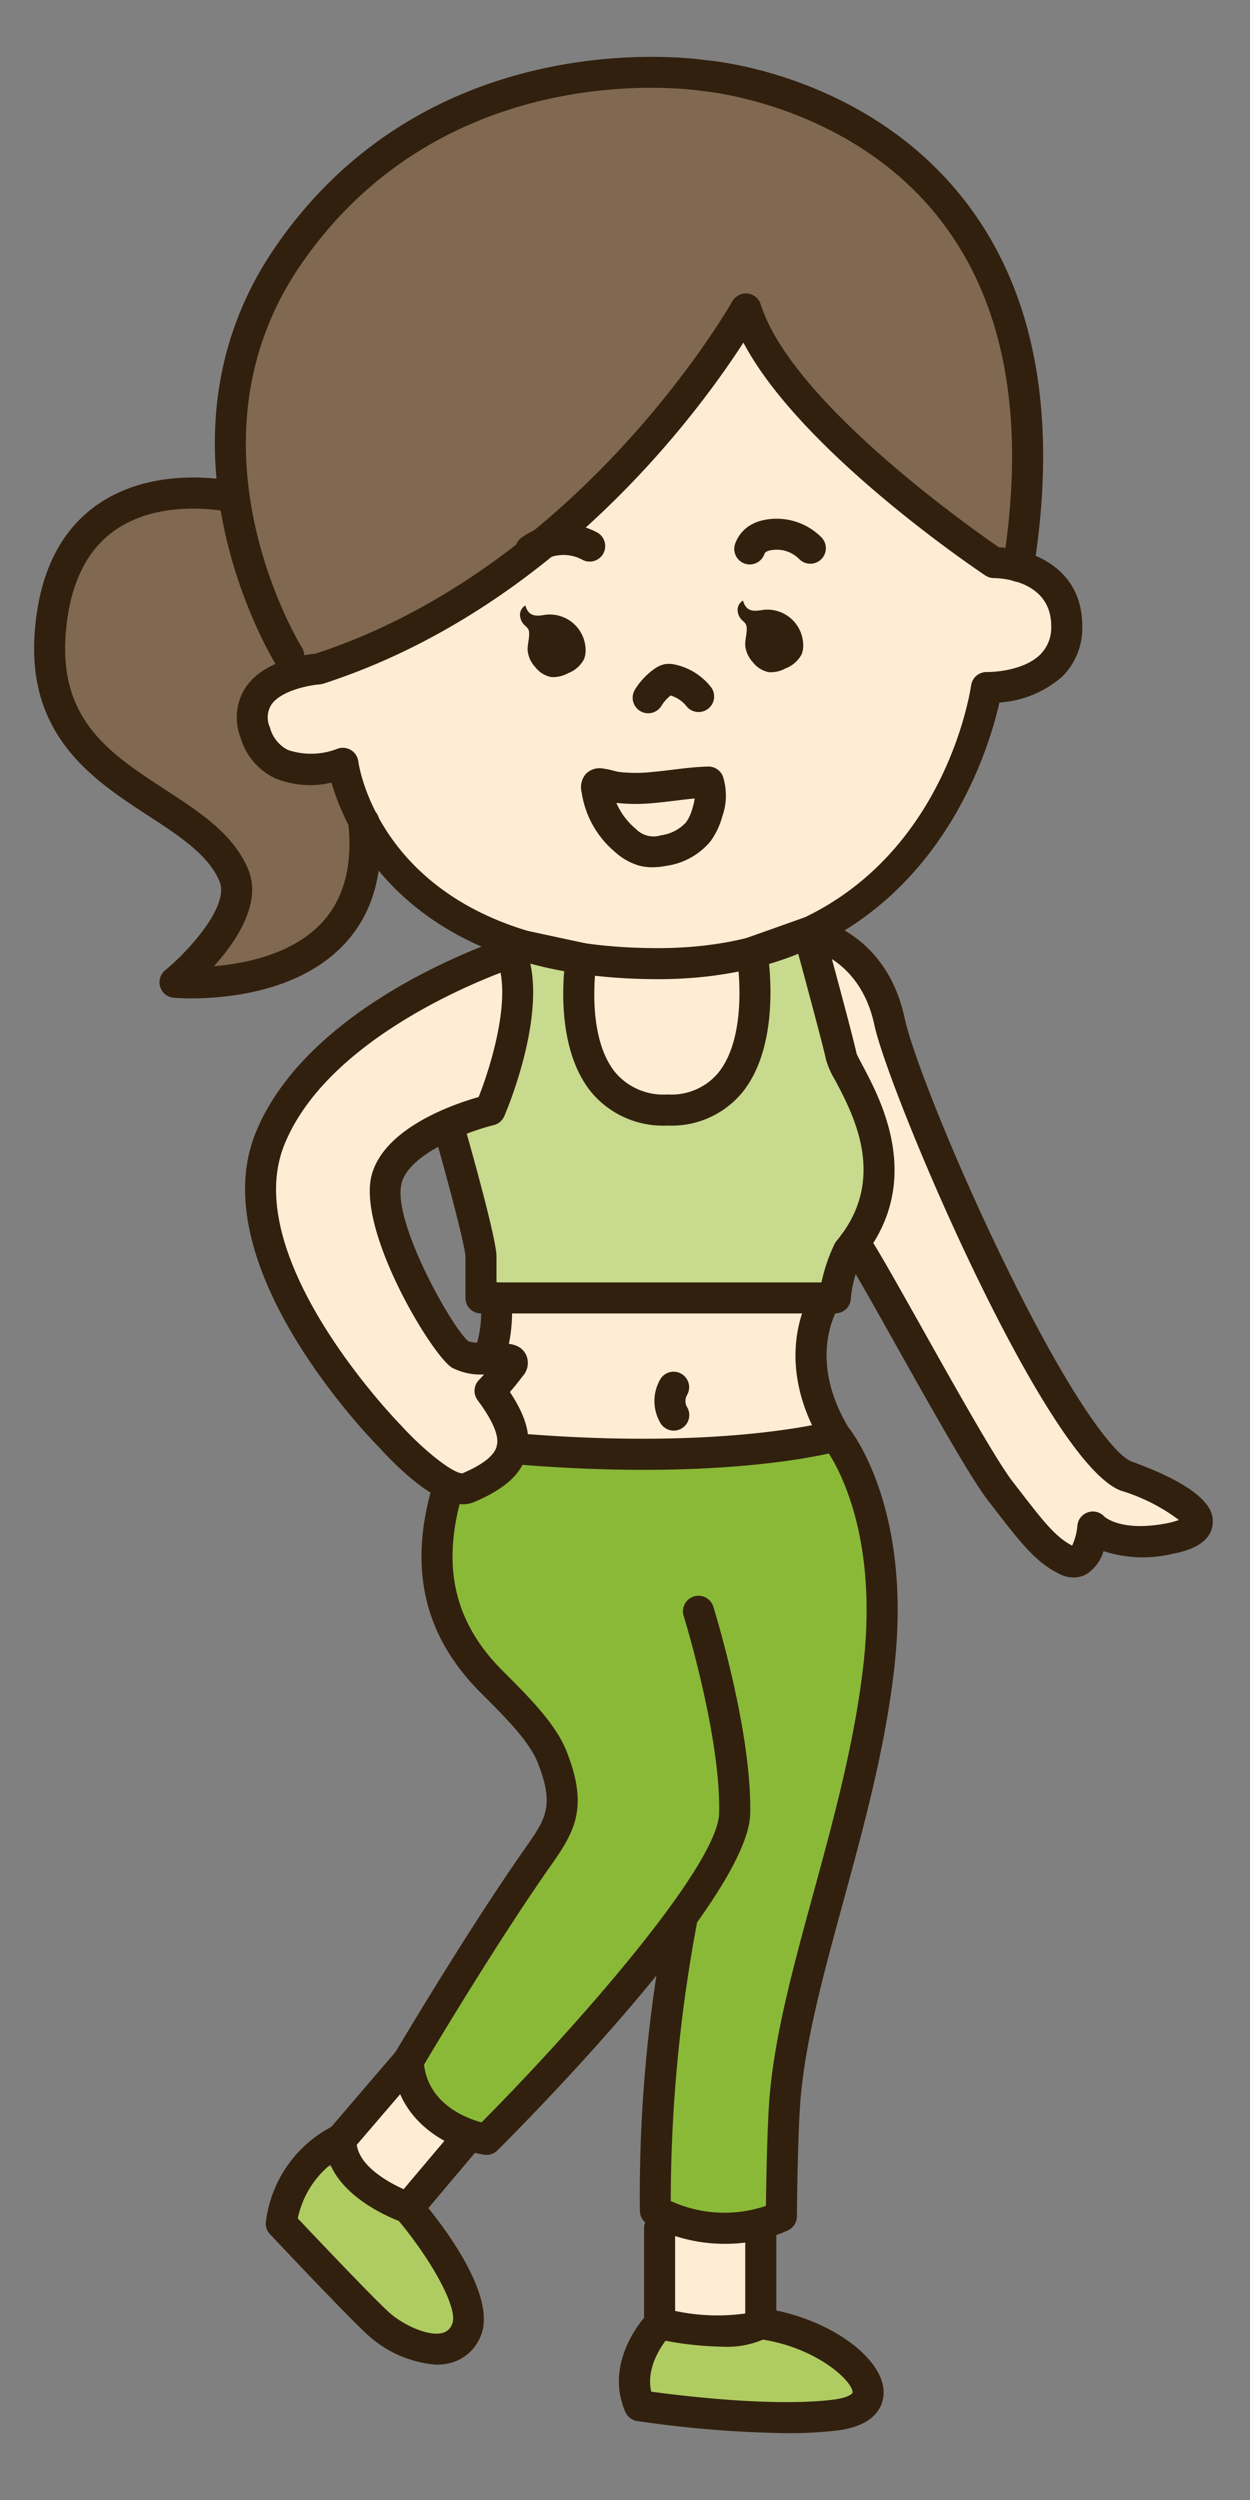 <svg xmlns="http://www.w3.org/2000/svg" xmlns:xlink="http://www.w3.org/1999/xlink" width="110" height="220" viewBox="0 0 110 220">
  <rect x="0" y="0" width="110" height="220" fill="#808080" stroke="none"/>
  <defs>
    <clipPath id="clip-Artboard_6">
      <rect width="110" height="220"/>
    </clipPath>
  </defs>
  <g id="Artboard_6" data-name="Artboard – 6" clip-path="url(#clip-Artboard_6)">
    <g id="Group_2047" data-name="Group 2047" transform="translate(-4049.957 -2020.697)">
      <path id="Path_5329" data-name="Path 5329" d="M4103.463,2336.245a7.358,7.358,0,0,1,1.39,2.907,2.519,2.519,0,0,1-1.281,2.728,3.318,3.318,0,0,1-1.753.085,17.019,17.019,0,0,1-12.169-8.424c-1.868-3.359.443-8.63,4.719-6.962C4098.844,2328.326,4100.915,2332.467,4103.463,2336.245Z" transform="translate(-13.78 -114.924)" fill="#afcc62"/>
      <path id="Path_5330" data-name="Path 5330" d="M4138.893,2354.289a1.139,1.139,0,0,0,.118.7,1.217,1.217,0,0,0,.9.4,97.665,97.665,0,0,0,19.269.643,2.874,2.874,0,0,0-.766-2.87,13.668,13.668,0,0,0-4.5-3.048,8.884,8.884,0,0,0-3.377-1.137,11.5,11.5,0,0,0-2.3.231,26.566,26.566,0,0,1-3.683.255c-.913.008-2.625-.394-3.459-.066C4139.518,2350.024,4138.989,2352.746,4138.893,2354.289Z" transform="translate(-32.856 -123.609)" fill="#afcc62"/>
      <path id="Path_5331" data-name="Path 5331" d="M4125.411,2164.115a7.034,7.034,0,0,0,5.318,2.306c3.237.157,6.752-1.086,8.389-3.882,1.675-2.865,1.006-6.467.286-9.706l4.535-1.062,5.246,14.27a9.634,9.634,0,0,1,.081,8.678l-3.131,8.626q-15.737-.581-31.488-.583c-.443-2.546,1-5.172.424-7.69a24.775,24.775,0,0,0-1.633-3.674c-.51-1.242-.643-2.825.287-3.794.63-.657,1.619-.884,2.226-1.562a4.08,4.08,0,0,0,.791-1.857,54.652,54.652,0,0,0,1.41-11.23,20.113,20.113,0,0,1,4.689.356,2.3,2.3,0,0,1,1.457,2.218C4124.646,2158.412,4123.444,2161.572,4125.411,2164.115Z" transform="translate(-22.973 -48.206)" fill="#c7da8e"/>
      <path id="Path_5332" data-name="Path 5332" d="M4143.657,2222.851c3.888,6.655,4.668,14.747,3.786,22.4s-3.313,15.035-5.5,22.425a93.935,93.935,0,0,0-2.375,9.354,107.827,107.827,0,0,0-1.367,13.941,26.129,26.129,0,0,1-9.89-.084,1.56,1.56,0,0,1-.865-.379,1.6,1.6,0,0,1-.3-1.053,141.1,141.1,0,0,1,.718-21.172,55.506,55.506,0,0,0-13.919,15c-.3.477-.658,1-1.213,1.1a1.89,1.89,0,0,1-.993-.181,15.863,15.863,0,0,1-5.213-3.348,4.09,4.09,0,0,1-1.506-2.724,4.662,4.662,0,0,1,1.016-2.492l10.992-16.651a11.092,11.092,0,0,0,1.973-4.148c.419-2.533-.961-5.029-2.651-6.962s-3.746-3.564-5.142-5.719c-2.264-3.492-2.511-7.873-2.69-12.03a4.147,4.147,0,0,1,.182-1.778c.5-1.214,1.845-1.537,2.971-1.9a20.325,20.325,0,0,0,3.4-1.615c2.33-1.232,5.321-.625,7.873-.637q5.235-.024,10.463-.368C4134.447,2223.767,4143.381,2222.379,4143.657,2222.851Z" transform="translate(-19.908 -75.347)" fill="#8ab937"/>
      <path id="Path_5333" data-name="Path 5333" d="M4155.769,2088.817a5.7,5.7,0,0,1-3.611,6.3,8.343,8.343,0,0,0-1.684.612,4.771,4.771,0,0,0-1.593,2.1c-2.259,4.557-4.509,9.182-7.758,13.1s-7.653,7.108-12.685,7.851a24.424,24.424,0,0,1-.241,7.165,8.247,8.247,0,0,1-4.067,5.65,9.494,9.494,0,0,1-6.669.16,4.677,4.677,0,0,1-2.005-.977,5.131,5.131,0,0,1-1.215-3.088,78.008,78.008,0,0,1-.785-8.57,46.965,46.965,0,0,1-14.438-6.533,9.735,9.735,0,0,1-3.674-3.764c-.4-.893-.555-1.88-.934-2.783a6.08,6.08,0,0,0-4.768-3.609,20.492,20.492,0,0,1-2.34-.222c-2.625-.636-3.656-4.569-1.677-6.41,1.131-1.053,2.763-1.3,4.269-1.649,6.243-1.426,11.713-5.148,16.631-9.249,7.888-6.579,14.75-14.284,21.579-21.958a6.546,6.546,0,0,0,1.807,3.548,76.246,76.246,0,0,0,10.165,10.229q2.862,2.38,5.943,4.475a31.321,31.321,0,0,0,4.95,3.149C4153.184,2085.283,4155.232,2086.165,4155.769,2088.817Z" transform="translate(-12.096 -14.242)" fill="#ffecd5"/>
      <path id="Path_5334" data-name="Path 5334" d="M4106.541,2166a3.326,3.326,0,0,1-.582.792,3.6,3.6,0,0,1-1.3.683,30.682,30.682,0,0,0-4.707,1.811,6.354,6.354,0,0,0-3.235,3.7,8.169,8.169,0,0,0,.489,4.6,41.768,41.768,0,0,0,4.189,8.986c.738,1.189,1.7,2.448,3.088,2.63.5.065,1.011-.02,1.5.085s.988.5.949,1a2.188,2.188,0,0,1-.407.847c-1.064,1.88,1.158,4.143.76,6.265a5.244,5.244,0,0,1-.671,1.568c-.636,1.125-1.44,2.373-2.718,2.567-1.343.2-2.514-.854-3.459-1.829a136.165,136.165,0,0,1-10.429-11.629,22.455,22.455,0,0,1-2.859-4.545,18.528,18.528,0,0,1-1.383-7.206,19.909,19.909,0,0,1,.795-6.233c1.348-4.312,4.607-7.822,8.364-10.331a40.974,40.974,0,0,1,6.293-3.36c1.2-.526,4.82-2.714,6.087-2.14,1.406.638,1.168,4.523,1.067,5.787A14.209,14.209,0,0,1,4106.541,2166Z" transform="translate(-12.544 -49.119)" fill="#ffecd5"/>
      <path id="Path_5335" data-name="Path 5335" d="M4167.526,2166.759c.878,2.038,2.055,6.04,1.576,8.206-.323,1.464-1.468,2.836-1.1,4.291.331,1.327,1.35.527,2.23,1.574a15.618,15.618,0,0,1,2.108,3.823,94.073,94.073,0,0,0,11.729,19.578c.776,1,1.866,2.088,3.093,1.791a6.613,6.613,0,0,0,1.237-.584c2.283-1.084,5.175.532,7.457-.552a1.869,1.869,0,0,0,.756-.593,1.833,1.833,0,0,0-.5-2.29,7.691,7.691,0,0,0-2.278-1.145c-5.068-2.088-7.947-7.35-10.433-12.235l-8.855-17.409c-.649-1.276-1.3-2.553-1.867-3.866-1.14-2.638-1.192-6.64-1.859-9.431-.393-1.644-2.842-4.585-5.2-4.592C4162.187,2153.317,4166.555,2164.5,4167.526,2166.759Z" transform="translate(-42.581 -48.801)" fill="#ffecd5"/>
      <path id="Path_5336" data-name="Path 5336" d="M4144.619,2201.886a2.1,2.1,0,0,1,.8.123,1.829,1.829,0,0,1,.875,1.523,28.315,28.315,0,0,1-.157,4.289,10.95,10.95,0,0,0,1.425,5.627c.126.221.261.5.131.715a.719.719,0,0,1-.6.246q-13.849.967-27.747.739c-.607-.01-1.594-6.776-1.659-7.512-.137-1.554-.52-4.82,1.112-5.757,1.735-1,5.736-.213,7.713-.213q4.232,0,8.463.048Q4139.8,2201.77,4144.619,2201.886Z" transform="translate(-24.695 -67.172)" fill="#ffecd5"/>
      <path id="Path_5337" data-name="Path 5337" d="M4151.039,2342.853a.745.745,0,0,1-.074.417.724.724,0,0,1-.452.254,12.224,12.224,0,0,1-6.492-.075,1.9,1.9,0,0,1-.963-.518,2.076,2.076,0,0,1-.342-1.275,28.294,28.294,0,0,1,.361-7.639c-.071.306,6.907.515,7.4,1.015C4151.723,2336.3,4151.007,2341.174,4151.039,2342.853Z" transform="translate(-34.287 -117.89)" fill="#ffecd5"/>
      <path id="Path_5338" data-name="Path 5338" d="M4107.233,2319.567a29.351,29.351,0,0,0-4.787,4.735,1.587,1.587,0,0,1-.715.6,1.45,1.45,0,0,1-1.054-.222,10.384,10.384,0,0,1-4.318-4.3,1.094,1.094,0,0,1-.178-.69,1.139,1.139,0,0,1,.332-.53c1.029-1.109,4.322-5.259,5.778-4.512.692.355,1.331,2.212,1.931,2.846A8.615,8.615,0,0,0,4107.233,2319.567Z" transform="translate(-16.523 -110.451)" fill="#ffecd5"/>
      <path id="Path_5339" data-name="Path 5339" d="M4117.119,2050.723a20.643,20.643,0,0,0,6.6,8.591c2.814,2.334,5.932,4.279,8.759,6.6,2.489,2.043,4.878,4.445,7.984,5.288,1.442-8,2.807-16.63-.721-23.954a25.359,25.359,0,0,0-3.441-5.2,36.679,36.679,0,0,0-22.012-12.564,53.28,53.28,0,0,0-8.693-.587,38.347,38.347,0,0,0-9.009.868,32.746,32.746,0,0,0-9.594,4.293,32.145,32.145,0,0,0-6.581,5.288,46.271,46.271,0,0,0-6.249,9.541,19.584,19.584,0,0,0-2.821,14.745,1.643,1.643,0,0,1-1.765,1.625c-2.439.035-4.98-.2-7.23.742a9.427,9.427,0,0,0-4.764,5.068,21.166,21.166,0,0,0-1.431,6.948,15.15,15.15,0,0,0,.367,5.449c.973,3.219,3.688,5.579,6.429,7.527s5.709,3.747,7.646,6.5a4.108,4.108,0,0,1,.9,2.3,4.943,4.943,0,0,1-.656,2.094l-3.478,7.119a14.882,14.882,0,0,0,12.429-4.683c3.418-3.748,4.566-9.821,1.677-13.989a3.04,3.04,0,0,0-.989-.985c-1.086-.59-2.428.046-3.656-.1-2.385-.275-3.424-3.326-2.937-5.677a2.935,2.935,0,0,1,.486-1.219c.605-.784,1.71-.907,2.676-1.128,4.693-1.073,6.478-2.908,11.1-4.251,1.1-.321,3.709-3.151,4.8-3.506a15.543,15.543,0,0,0,4.678-2.8A98.264,98.264,0,0,0,4117.119,2050.723Z" transform="translate(-1.193 -1.224)" fill="#806950"/>
      <g id="Group_1667" data-name="Group 1667" transform="translate(4052.957 2025.696)">
        <path id="Path_5340" data-name="Path 5340" d="M4118.928,2119.75c-21.857,0-27.46-12.828-28.748-17.3a8.106,8.106,0,0,1-5-.395,5.735,5.735,0,0,1-3.013-3.6,4.843,4.843,0,0,1,.46-4.382c1.619-2.391,5.221-2.881,6.15-2.968,23.42-7.677,36.543-30.77,36.673-31a1.391,1.391,0,0,1,1.331-.693,1.368,1.368,0,0,1,1.165.947c2.724,8.6,18.515,19.7,20.97,21.385,2.764.15,7.331,1.726,7.331,6.936a6.008,6.008,0,0,1-1.79,4.472,9.36,9.36,0,0,1-5.5,2.254C4147.857,2100.309,4142.044,2119.75,4118.928,2119.75Zm-27.747-20.361a1.366,1.366,0,0,1,1.357,1.188c.092.667,2.529,16.441,26.389,16.441,23.925,0,27.4-22.181,27.541-23.125a1.374,1.374,0,0,1,1.385-1.172c.033.007,3.094.037,4.7-1.541a3.333,3.333,0,0,0,.961-2.511c0-4.167-4.831-4.215-5.037-4.215a1.371,1.371,0,0,1-.758-.229c-.716-.478-16.241-10.906-21.29-20.495-4.046,6.268-16.65,23.428-36.959,30.015a1.326,1.326,0,0,1-.325.063h0c-.832.061-3.4.519-4.259,1.793a2.108,2.108,0,0,0-.119,2.007,3.074,3.074,0,0,0,1.578,1.972,6.4,6.4,0,0,0,4.347-.1A1.368,1.368,0,0,1,4091.182,2099.388Zm-2.132-6.944h0Z" transform="translate(-4064.009 -2038.582)" fill="#32200e"/>
        <path id="Path_5341" data-name="Path 5341" d="M4085.22,2079.777a1.364,1.364,0,0,1-1.156-.636c-.122-.193-12-19.4.031-36.8,13.583-19.636,36.447-16.558,37.894-16.34,1.1.094,14.092,1.432,22.574,12.174,6.284,7.96,8.374,18.919,6.212,32.573a1.366,1.366,0,0,1-2.7-.427c2.035-12.855.138-23.092-5.639-30.427-7.91-10.044-20.588-11.163-20.715-11.173-.042,0-.084-.009-.125-.015-.219-.037-22.3-3.533-35.254,15.19-10.992,15.893-.079,33.613.032,33.789a1.367,1.367,0,0,1-.427,1.885A1.353,1.353,0,0,1,4085.22,2079.777Z" transform="translate(-4062.804 -2025.696)" fill="#32200e"/>
        <path id="Path_5342" data-name="Path 5342" d="M4066.791,2131.477c-.89,0-1.462-.047-1.553-.055a1.367,1.367,0,0,1-.747-2.417c1.964-1.614,5.715-5.654,4.779-7.844-.995-2.327-3.555-3.994-6.266-5.761-4.708-3.066-10.567-6.883-10.009-15.877.32-5.144,2.091-8.945,5.265-11.3,5.236-3.878,12.287-2.26,12.583-2.19a1.367,1.367,0,0,1-.63,2.659c-.072-.016-6.143-1.385-10.34,1.736-2.487,1.85-3.884,4.966-4.151,9.26-.46,7.4,4.025,10.326,8.773,13.418,3.069,2,5.967,3.886,7.288,6.975,1.26,2.947-.983,6.321-3,8.565,2.809-.235,6.78-1.055,9.337-3.661,2.056-2.1,2.894-5.1,2.489-8.918a1.367,1.367,0,0,1,2.718-.288c.495,4.675-.6,8.418-3.265,11.128C4076.073,2130.97,4069.717,2131.477,4066.791,2131.477Z" transform="translate(-4052.957 -2048.618)" fill="#32200e"/>
        <path id="Path_5343" data-name="Path 5343" d="M4102.2,2201.027c-2.444,0-5.646-3.086-7.473-5.1-.6-.6-15.5-15.86-10.79-27.558,4.619-11.461,21.314-16.965,22.023-17.193a1.367,1.367,0,0,1,1.667.744c2.349,5.261-1.627,14.565-1.8,14.958a1.37,1.37,0,0,1-.935.785c-1.846.446-7.292,2.329-8.084,5.047-.959,3.287,4.5,12.937,5.88,13.988a6.616,6.616,0,0,0,2.109.163c1.241-.018,2.413-.036,2.932.984a1.709,1.709,0,0,1-.261,1.884c-.428.569-.825,1.05-1.146,1.422,1.084,1.632,2,3.582,1.474,5.5-.476,1.73-1.952,3.062-4.645,4.191A2.448,2.448,0,0,1,4102.2,2201.027Zm3.3-46.775c-3.925,1.506-15.586,6.6-19.028,15.143-4.044,10.035,10.095,24.512,10.238,24.657,2.066,2.271,4.6,4.253,5.421,4.253h.008c1.779-.752,2.8-1.552,3.023-2.379.241-.876-.31-2.206-1.686-4.068a1.368,1.368,0,0,1,.129-1.774s.172-.174.445-.481a5.488,5.488,0,0,1-2.816-.59c-1.8-1.1-8.465-12.2-7.046-17.064,1.2-4.1,7.228-6.149,9.384-6.759C4104.549,2162.725,4106.137,2157.614,4105.5,2154.252Z" transform="translate(-4064.451 -2073.651)" fill="#32200e"/>
        <path id="Path_5344" data-name="Path 5344" d="M4145.176,2183.142h-31.191a1.365,1.365,0,0,1-1.366-1.366v-3.643c-.018-.862-1.461-6.387-2.847-11.229a1.366,1.366,0,0,1,2.627-.751c.692,2.419,2.952,10.431,2.952,11.98v2.277h28.6a15.111,15.111,0,0,1,1.143-3.367,1.373,1.373,0,0,1,.18-.278c4.513-5.4,1.508-11.074-.107-14.119a7.837,7.837,0,0,1-.814-1.824c-.219-1.052-1.552-6.022-2.474-9.42l-2.55.9c.249,2.422.452,8.065-2.441,11.506a8.057,8.057,0,0,1-6.49,2.8,8.223,8.223,0,0,1-6.611-2.826c-2.749-3.255-2.682-8.415-2.473-10.818l-3.632-.783a1.366,1.366,0,0,1,.575-2.671l4.848,1.044a1.367,1.367,0,0,1,1.059,1.565c-.011.063-1.07,6.613,1.714,9.9a5.544,5.544,0,0,0,4.52,1.853,5.382,5.382,0,0,0,4.4-1.821c2.865-3.4,1.7-10.368,1.692-10.437a1.369,1.369,0,0,1,.89-1.521l4.979-1.766a1.365,1.365,0,0,1,1.774.927c.105.384,2.568,9.406,2.9,11,.042.14.325.673.552,1.1,1.629,3.072,5.429,10.24-.1,17.012a10.013,10.013,0,0,0-.946,3.4,1.364,1.364,0,0,1-1.366,1.366Z" transform="translate(-4074.66 -2072.558)" fill="#32200e"/>
        <path id="Path_5345" data-name="Path 5345" d="M4131.787,2216.812c-3.394,0-7.285-.146-11.678-.524a1.366,1.366,0,0,1,.234-2.722c13.966,1.2,22.8-.018,26.272-.684-3.263-6.9-.043-11.753.106-11.972a1.367,1.367,0,0,1,2.261,1.536c-.131.2-2.86,4.486.859,10.675a1.367,1.367,0,0,1-.8,2.019C4148.735,2215.227,4142.973,2216.812,4131.787,2216.812Z" transform="translate(-4078.156 -2092.464)" fill="#32200e"/>
        <path id="Path_5346" data-name="Path 5346" d="M4116.661,2208.09a1.468,1.468,0,0,1-1.238-.693,1.365,1.365,0,0,1,.338-1.832,9.956,9.956,0,0,0,.291-3.642,1.366,1.366,0,1,1,2.689-.482c.2,1.1.177,5.873-1.551,6.549A1.454,1.454,0,0,1,4116.661,2208.09Z" transform="translate(-4076.76 -2092.463)" fill="#32200e"/>
        <path id="Path_5347" data-name="Path 5347" d="M4185.771,2206.377a2.732,2.732,0,0,1-1.189-.287c-2.117-1.026-3.427-2.725-5.806-5.808l-.548-.711c-1.538-1.988-5.069-8.281-8.185-13.834-1.9-3.388-4.055-7.225-4.519-7.81a1.366,1.366,0,0,1,1.882-1.979c.472.422,1.223,1.686,5.019,8.451,2.918,5.2,6.549,11.671,7.964,13.5l.551.714c2.137,2.77,3.237,4.2,4.713,4.958a5.2,5.2,0,0,0,.461-1.753,1.367,1.367,0,0,1,2.369-.805c.031.028,1.483,1.37,5.463.6a6.228,6.228,0,0,0,1.1-.3,16.353,16.353,0,0,0-5.08-2.571c-6.647-2.406-20.45-35.071-21.72-41-1.253-5.846-5.826-6.733-6.02-6.768a1.367,1.367,0,0,1,.455-2.695c.268.045,6.583,1.174,8.237,8.889.644,3.006,4.182,12.088,8.777,21.519,5.865,12.039,9.7,16.945,11.2,17.489,7.344,2.659,7.179,4.773,7.125,5.468-.156,1.995-2.714,2.492-3.554,2.655a11.151,11.151,0,0,1-6.049-.243,3.645,3.645,0,0,1-1.491,2.021A2.318,2.318,0,0,1,4185.771,2206.377Zm9.549-4.751h0Zm-29.779-23.682c.016.017.03.03.043.042C4165.568,2177.971,4165.554,2177.958,4165.54,2177.943Z" transform="translate(-4094.305 -2072.557)" fill="#32200e"/>
        <path id="Path_5348" data-name="Path 5348" d="M4112.308,2287.443a1.416,1.416,0,0,1-.2-.015c-2.652-.4-7.749-2.618-8.057-8.171a1.363,1.363,0,0,1,.188-.77c.063-.105,6.286-10.652,11.5-18.08,1.765-2.514,2.569-3.661,1.087-7.446-.746-1.905-2.825-3.982-5.024-6.181-5.04-5.035-6.411-11.065-4.19-18.434a1.367,1.367,0,0,1,2.617.79c-1.93,6.4-.816,11.395,3.5,15.712,2.408,2.406,4.683,4.679,5.637,7.117,1.92,4.9.721,7-1.4,10.012-4.6,6.552-10.007,15.586-11.159,17.524.418,3.452,3.659,4.7,5.059,5.079,8.249-8.3,20.8-22.562,20.91-27.2.157-6.749-3.088-17.264-3.121-17.369a1.366,1.366,0,0,1,2.609-.812c.139.447,3.411,11.045,3.244,18.245-.172,7.394-19.983,27.353-22.241,29.6A1.363,1.363,0,0,1,4112.308,2287.443Z" transform="translate(-4072.492 -2102.81)" fill="#32200e"/>
        <path id="Path_5349" data-name="Path 5349" d="M4146.675,2292.438a14.124,14.124,0,0,1-6.7-1.705,1.367,1.367,0,0,1-.723-1.153,128.6,128.6,0,0,1,2.314-25.746,1.366,1.366,0,1,1,2.688.493,133.294,133.294,0,0,0-2.287,24.342,11.338,11.338,0,0,0,8.376.431c.026-1.99.106-6.732.3-9.319.416-5.52,2.094-11.666,3.871-18.173,1.8-6.587,3.658-13.4,4.421-20.251,1.454-13.055-3.472-19.076-3.521-19.135a1.366,1.366,0,1,1,2.09-1.76c.235.279,5.729,6.988,4.147,21.2-.787,7.064-2.674,13.98-4.5,20.667-1.742,6.377-3.386,12.4-3.783,17.659-.24,3.171-.3,9.977-.3,10.045a1.364,1.364,0,0,1-.742,1.2A13.252,13.252,0,0,1,4146.675,2292.438Zm5.021-2.418h0Z" transform="translate(-4085.942 -2099.981)" fill="#32200e"/>
        <path id="Path_5350" data-name="Path 5350" d="M4146.708,2344.4a28.963,28.963,0,0,1-5.775-.692,1.367,1.367,0,0,1-1.068-1.333v-8.393a1.366,1.366,0,0,1,2.732,0v7.272a17.757,17.757,0,0,0,6.172.227v-7.907a1.366,1.366,0,1,1,2.732,0v8.8a1.367,1.367,0,0,1-.628,1.149A8.037,8.037,0,0,1,4146.708,2344.4Z" transform="translate(-4086.187 -2142.892)" fill="#32200e"/>
        <path id="Path_5351" data-name="Path 5351" d="M4101.752,2324.7a1.381,1.381,0,0,1-.437-.072c-.287-.1-7.042-2.437-6.837-7.384a1.367,1.367,0,0,1,.327-.832l5.911-6.9a1.366,1.366,0,1,1,2.074,1.778l-5.562,6.489c.265,1.912,2.775,3.3,4.122,3.908l4.447-5.272a1.367,1.367,0,0,1,2.089,1.763l-5.088,6.033A1.371,1.371,0,0,1,4101.752,2324.7Z" transform="translate(-4068.831 -2134.036)" fill="#32200e"/>
        <path id="Path_5352" data-name="Path 5352" d="M4150.987,2357.46a99.448,99.448,0,0,1-13.1-1.067,1.368,1.368,0,0,1-1.046-.806c-1.987-4.571,1.882-8.561,2.048-8.729a1.366,1.366,0,0,1,1.947,1.918c-.041.042-2.313,2.43-1.716,5.032,2.595.355,10.772,1.36,16.042.7,1.279-.16,1.678-.516,1.678-.628,0-1.039-3.281-4.042-8.255-4.705a1.366,1.366,0,1,1,.36-2.708c5.575.743,10.641,4.282,10.628,7.425,0,.849-.407,2.872-4.072,3.329A37.154,37.154,0,0,1,4150.987,2357.46Z" transform="translate(-4084.813 -2148.34)" fill="#32200e"/>
        <path id="Path_5353" data-name="Path 5353" d="M4101,2341.4a10.131,10.131,0,0,1-6.046-2.608c-1.824-1.659-8.336-8.583-8.613-8.877a1.369,1.369,0,0,1-.368-1.027,10.945,10.945,0,0,1,6-8.536,1.366,1.366,0,1,1,1.238,2.436,8.284,8.284,0,0,0-4.425,5.736c1.535,1.627,6.53,6.9,8.009,8.247,1.209,1.1,3.354,2.107,4.618,1.86a1.236,1.236,0,0,0,.944-.777c.656-1.385-2-5.961-4.9-9.365a1.366,1.366,0,0,1,2.081-1.771c1.675,1.968,7.005,8.67,5.283,12.306a3.95,3.95,0,0,1-2.882,2.287A4.835,4.835,0,0,1,4101,2341.4Z" transform="translate(-4065.581 -2138.305)" fill="#32200e"/>
        <path id="Path_5354" data-name="Path 5354" d="M4143.045,2218.214a1.367,1.367,0,0,1-1.184-.683,3.809,3.809,0,0,1,.04-3.907,1.367,1.367,0,0,1,2.3,1.476,1.063,1.063,0,0,0,.024,1.061,1.368,1.368,0,0,1-1.181,2.052Z" transform="translate(-4086.752 -2097.317)" fill="#32200e"/>
        <path id="Path_5355" data-name="Path 5355" d="M4153.671,2103.171a.946.946,0,0,0-.478.855,1.32,1.32,0,0,0,.431.909,1.4,1.4,0,0,1,.293.316.8.8,0,0,1,.079.347c.022.536-.174,1.066-.125,1.6a2.56,2.56,0,0,0,.667,1.4,2.353,2.353,0,0,0,1.385.871,2.693,2.693,0,0,0,1.5-.335,2.664,2.664,0,0,0,1.4-1.225,2.068,2.068,0,0,0,.143-.873,3.156,3.156,0,0,0-3.686-3.022C4154.527,2104.143,4153.917,2104.091,4153.671,2103.171Z" transform="translate(-4091.284 -2055.319)" fill="#32200e"/>
        <path id="Path_5356" data-name="Path 5356" d="M4122.666,2103.869a.945.945,0,0,0-.477.855,1.324,1.324,0,0,0,.431.909,1.4,1.4,0,0,1,.293.315.788.788,0,0,1,.079.348c.022.536-.174,1.067-.125,1.6a2.563,2.563,0,0,0,.667,1.4,2.354,2.354,0,0,0,1.385.871,2.7,2.7,0,0,0,1.5-.336,2.66,2.66,0,0,0,1.4-1.225,2.076,2.076,0,0,0,.142-.874,3.156,3.156,0,0,0-3.686-3.022C4123.522,2104.841,4122.912,2104.789,4122.666,2103.869Z" transform="translate(-4079.429 -2055.587)" fill="#32200e"/>
        <path id="Path_5357" data-name="Path 5357" d="M4154.081,2095.532a1.383,1.383,0,0,1-.453-.077,1.368,1.368,0,0,1-.836-1.743,3.132,3.132,0,0,1,1.233-1.571,3.741,3.741,0,0,1,1.248-.507,5.55,5.55,0,0,1,5.1,1.5,1.366,1.366,0,1,1-1.954,1.909,2.8,2.8,0,0,0-2.543-.749,1.159,1.159,0,0,0-.357.128.4.4,0,0,0-.151.192A1.368,1.368,0,0,1,4154.081,2095.532Z" transform="translate(-4091.1 -2050.859)" fill="#32200e"/>
        <path id="Path_5358" data-name="Path 5358" d="M4122.866,2095.935a1.366,1.366,0,0,1-.833-2.451,6.249,6.249,0,0,1,6.694-.472,1.366,1.366,0,1,1-1.34,2.381,3.494,3.494,0,0,0-3.691.261A1.36,1.36,0,0,1,4122.866,2095.935Z" transform="translate(-4079.165 -2051.147)" fill="#32200e"/>
        <path id="Path_5359" data-name="Path 5359" d="M4139.606,2116.536a1.368,1.368,0,0,1-1.168-2.076,6.154,6.154,0,0,1,1.748-1.853,2.248,2.248,0,0,1,.9-.393,2.276,2.276,0,0,1,.864.033,5.5,5.5,0,0,1,3.164,1.962,1.367,1.367,0,0,1-2.143,1.7,2.81,2.81,0,0,0-1.389-.935,3.375,3.375,0,0,0-.809.906A1.365,1.365,0,0,1,4139.606,2116.536Z" transform="translate(-4085.566 -2058.767)" fill="#32200e"/>
        <path id="Path_5360" data-name="Path 5360" d="M4137.163,2135.683a4.488,4.488,0,0,1-1.163-.146,5.316,5.316,0,0,1-2.066-1.151,8.476,8.476,0,0,1-2.97-5.138l-.023-.148a1.8,1.8,0,0,1,.375-1.641,1.691,1.691,0,0,1,1.511-.465,7.092,7.092,0,0,1,.9.186,5.174,5.174,0,0,0,.579.125,13.11,13.11,0,0,0,2.762,0h0c.605-.052,1.208-.127,1.813-.2,1.029-.126,2.094-.257,3.179-.286h.037a1.367,1.367,0,0,1,1.28.888,5.536,5.536,0,0,1-.063,3.514,6.674,6.674,0,0,1-1.049,2.193,6.183,6.183,0,0,1-3.851,2.14A6.767,6.767,0,0,1,4137.163,2135.683Zm-3.167-5.665a6.07,6.07,0,0,0,1.7,2.277,2.161,2.161,0,0,0,2.219.574,3.642,3.642,0,0,0,2.2-1.127,3.88,3.88,0,0,0,.589-1.3,5.477,5.477,0,0,0,.183-.814c-.543.051-1.094.118-1.663.188-.636.078-1.271.156-1.908.211h0A15.76,15.76,0,0,1,4134,2130.018Z" transform="translate(-4082.754 -2064.362)" fill="#32200e"/>
      </g>
    </g>
  </g>
</svg>
